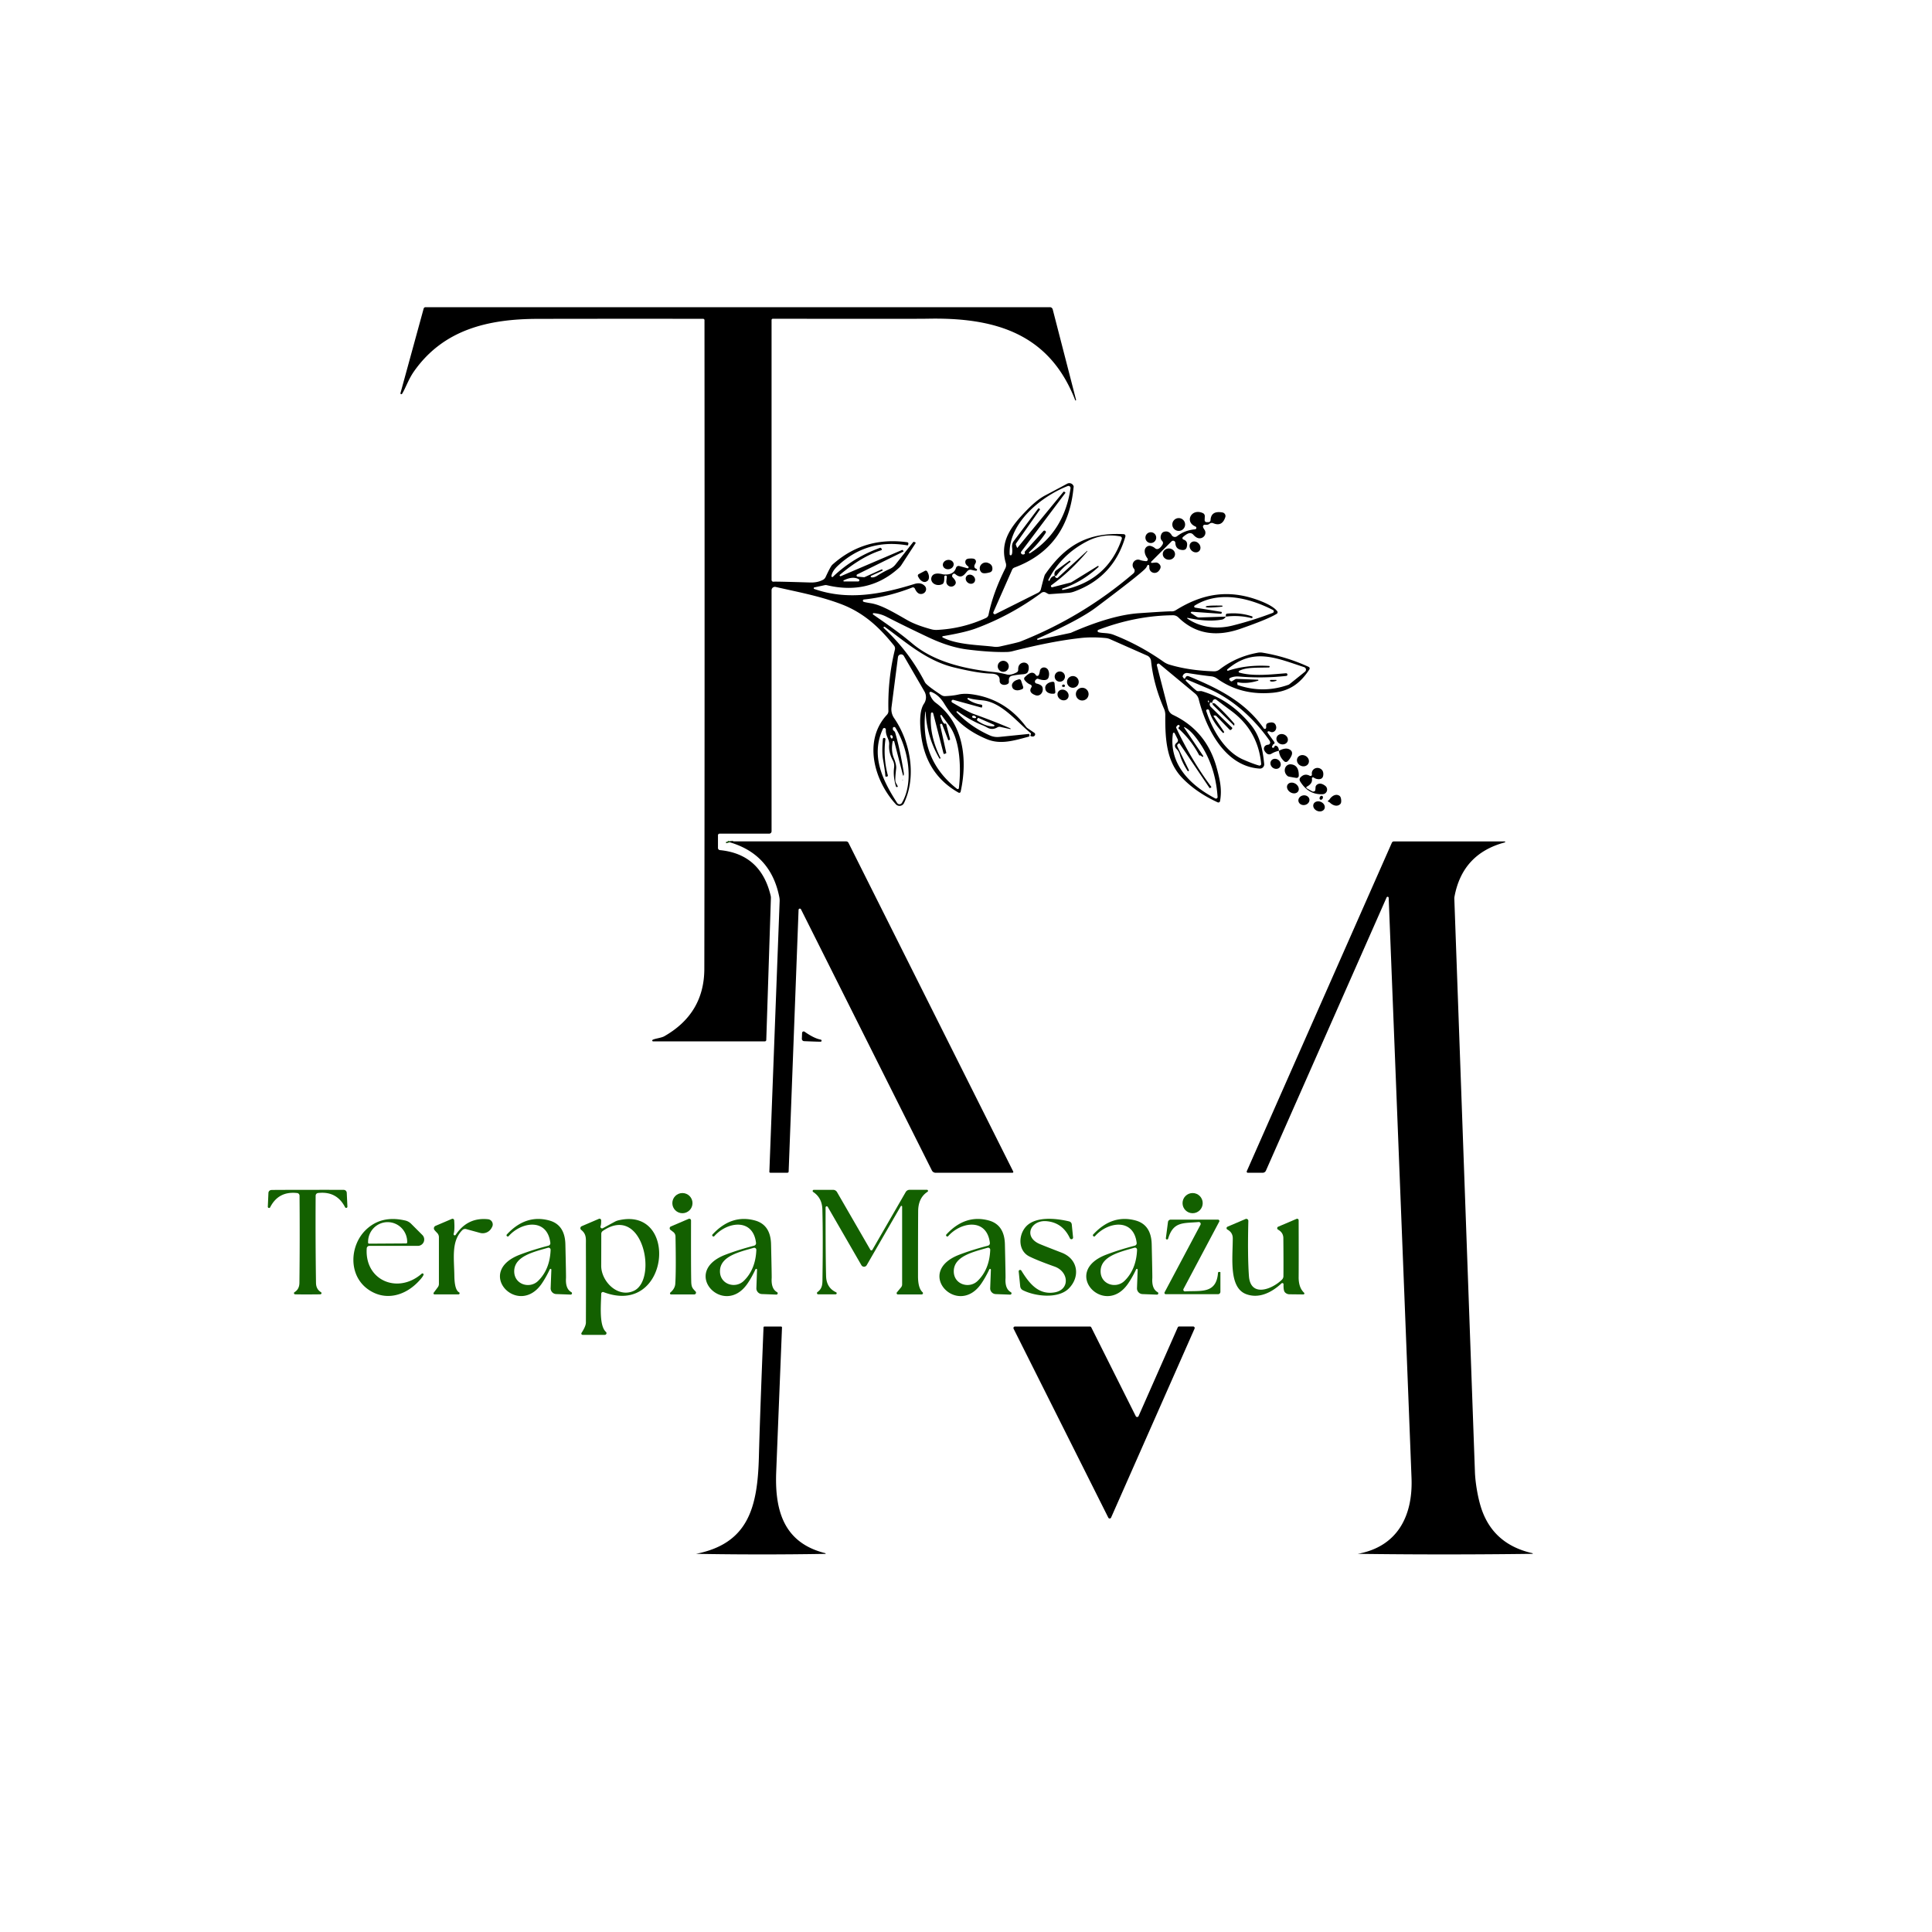 <?xml version="1.0" encoding="UTF-8" standalone="no"?>
<!DOCTYPE svg PUBLIC "-//W3C//DTD SVG 1.1//EN" "http://www.w3.org/Graphics/SVG/1.1/DTD/svg11.dtd">
<svg xmlns="http://www.w3.org/2000/svg" version="1.1" viewBox="0.00 0.00 500.00 500.00">
<path stroke="#0a3000" stroke-width="1.90" fill="none" stroke-linecap="butt" vector-effect="non-scaling-stroke" d="
  M 188.80 217.75
  Q 188.82 217.87 188.85 217.98"
/>
<path fill="#000000" d="
  M 330.99 194.30
  Q 329.92 194.53 329.02 195.08
  A 1.03 1.02 50.1 0 1 327.80 194.97
  Q 326.81 194.05 327.22 193.29
  Q 327.49 192.80 328.18 192.73
  Q 328.62 192.68 328.71 192.24
  Q 328.77 191.97 328.46 191.53
  C 324.45 185.89 318.99 180.87 312.53 178.13
  Q 307.23 175.89 307.14 175.86
  A 0.22 0.21 -11.9 0 0 306.91 176.21
  Q 308.62 177.94 309.63 178.73
  Q 309.86 178.91 310.33 178.87
  Q 310.84 178.82 311.06 178.89
  Q 318.28 181.00 323.66 187.51
  C 326.15 190.52 326.79 194.00 327.17 197.71
  A 1.09 1.09 0.0 0 1 326.03 198.91
  C 317.08 198.38 312.20 188.68 310.26 181.11
  A 2.77 2.77 0.0 0 0 309.31 179.51
  L 300.06 171.83
  A 0.40 0.40 0.0 0 0 299.41 172.24
  L 302.31 183.47
  A 2.35 2.32 -84.5 0 0 303.57 185.01
  Q 312.39 189.19 314.96 199.00
  C 315.80 202.18 316.25 204.42 315.75 207.31
  A 0.45 0.44 16.9 0 1 315.12 207.64
  Q 309.58 205.08 305.98 201.35
  C 301.97 197.18 301.51 191.63 301.58 185.05
  A 3.99 3.90 34.3 0 0 301.26 183.45
  Q 298.52 177.16 297.89 171.04
  A 1.71 1.68 -81.6 0 0 296.89 169.67
  L 287.26 165.41
  A 3.78 3.60 -29.0 0 0 286.19 165.13
  Q 282.71 164.79 279.76 165.11
  Q 272.30 165.92 262.03 168.53
  A 6.13 6.01 -52.7 0 1 260.65 168.73
  Q 256.38 168.85 250.30 168.08
  Q 245.75 167.50 240.47 165.03
  Q 234.27 162.11 229.41 159.61
  Q 227.85 158.81 226.10 158.68
  A 0.20 0.20 0.0 0 0 225.97 159.04
  C 229.43 161.46 232.61 163.59 236.15 166.58
  C 241.80 171.33 249.78 173.17 257.54 173.96
  Q 258.55 174.06 260.62 174.56
  Q 261.60 174.80 263.10 174.02
  A 0.74 0.74 0.0 0 0 263.51 173.31
  Q 263.46 172.27 264.09 171.79
  A 1.36 1.21 -23.1 0 1 266.22 172.50
  Q 266.31 173.36 265.96 173.97
  Q 265.71 174.43 264.67 174.50
  Q 263.10 174.62 261.88 174.89
  A 0.99 0.98 -85.5 0 0 261.16 175.51
  Q 261.06 175.76 261.10 176.33
  Q 261.15 176.87 260.68 177.07
  Q 259.94 177.40 259.30 177.12
  A 0.99 0.98 -76.8 0 1 258.71 176.16
  Q 258.82 174.39 256.50 174.33
  Q 253.12 174.25 246.78 172.70
  C 239.75 170.97 234.42 166.18 229.00 162.24
  A 0.21 0.21 0.0 0 0 228.71 162.27
  L 228.70 162.28
  A 0.19 0.19 0.0 0 0 228.72 162.54
  Q 235.21 168.54 239.37 176.57
  Q 239.79 177.38 243.66 179.91
  A 1.59 1.54 59.5 0 0 244.57 180.16
  Q 246.55 180.08 248.03 179.75
  Q 249.52 179.41 251.46 179.67
  Q 260.14 180.85 265.53 188.07
  A 1.80 1.60 85.2 0 0 265.95 188.47
  L 267.69 189.66
  A 0.47 0.47 0.0 0 1 267.84 190.28
  Q 267.58 190.73 266.95 190.57
  Q 266.60 190.49 266.67 190.29
  Q 266.73 190.14 266.77 190.06
  A 0.29 0.28 35.3 0 0 266.70 189.69
  C 263.23 186.88 259.19 181.68 254.25 181.25
  Q 251.62 181.01 250.64 180.63
  A 0.20 0.20 0.0 0 0 250.45 180.97
  Q 251.93 182.05 253.94 182.36
  A 0.32 0.32 0.0 0 1 254.20 182.76
  L 254.13 183.03
  A 0.12 0.11 -75.4 0 1 253.99 183.12
  L 246.72 181.12
  A 0.38 0.38 0.0 0 0 246.43 181.81
  Q 246.88 182.07 249.21 183.41
  Q 250.99 184.43 252.05 184.80
  Q 257.54 186.77 261.45 188.48
  A 0.15 0.14 23.9 0 1 261.53 188.67
  A 0.06 0.05 -69.2 0 1 261.47 188.70
  L 258.89 188.12
  A 1.10 1.09 -54.3 0 0 258.10 188.25
  Q 256.78 189.02 255.49 188.29
  Q 254.79 187.90 254.42 187.75
  Q 251.18 186.48 247.82 184.10
  A 0.17 0.17 0.0 0 0 247.60 184.36
  Q 251.24 188.14 256.20 190.34
  A 4.77 4.69 -35.4 0 0 258.57 190.72
  L 266.29 189.94
  A 0.06 0.05 71.1 0 1 266.35 189.98
  L 266.43 190.29
  A 0.30 0.30 0.0 0 1 266.22 190.65
  C 262.44 191.66 258.98 192.75 255.48 191.33
  Q 248.14 188.33 244.40 182.15
  Q 242.98 179.80 240.97 179.06
  A 0.33 0.33 0.0 0 0 240.55 179.49
  Q 241.14 181.12 242.16 181.87
  C 249.48 187.27 250.42 196.71 248.61 204.90
  A 0.36 0.36 0.0 0 1 248.09 205.14
  Q 239.43 200.28 238.31 189.65
  Q 237.73 184.28 239.09 182.17
  A 3.01 2.99 47.9 0 0 239.24 178.94
  L 233.92 169.77
  A 0.82 0.82 0.0 0 0 232.39 170.08
  L 230.72 183.04
  A 4.04 4.01 -58.8 0 0 231.40 185.85
  C 235.57 191.91 237.28 200.88 233.96 207.83
  A 1.29 1.29 0.0 0 1 231.85 208.15
  C 226.28 202.12 223.27 191.71 229.55 184.97
  A 1.39 1.39 0.0 0 0 229.92 184.00
  Q 229.71 175.84 231.60 168.11
  A 1.20 1.19 32.6 0 0 231.37 167.08
  C 227.44 162.16 223.34 158.44 217.43 156.25
  C 211.84 154.18 206.46 153.21 200.73 151.90
  A 0.86 0.86 0.0 0 0 199.68 152.74
  L 199.68 215.13
  A 0.62 0.62 0.0 0 1 199.06 215.75
  L 186.22 215.75
  A 0.41 0.41 0.0 0 0 185.81 216.16
  L 185.81 219.45
  A 0.57 0.56 2.8 0 0 186.32 220.01
  Q 196.89 221.05 199.45 231.81
  A 2.60 2.46 -52.8 0 1 199.51 232.36
  L 198.31 269.15
  A 0.36 0.36 0.0 0 1 197.95 269.50
  L 169.01 269.50
  A 0.21 0.21 0.0 0 1 168.90 269.11
  C 169.46 268.78 171.15 268.62 171.92 268.18
  Q 182.26 262.28 182.28 250.73
  Q 182.39 187.98 182.32 82.86
  A 0.35 0.35 0.0 0 0 181.97 82.51
  Q 162.64 82.48 139.25 82.52
  C 126.45 82.54 114.79 85.22 107.13 96.13
  C 105.69 98.19 104.97 100.45 104.05 101.93
  A 0.23 0.23 0.0 0 1 103.64 101.75
  L 109.64 79.87
  A 0.50 0.50 0.0 0 1 110.12 79.50
  L 271.72 79.50
  A 0.76 0.74 82.4 0 1 272.44 80.06
  L 278.48 103.47
  A 0.14 0.13 -16.5 0 1 278.38 103.64
  A 0.10 0.09 -18.3 0 1 278.27 103.59
  C 271.56 86.20 257.38 82.13 240.07 82.48
  Q 237.27 82.54 200.01 82.49
  A 0.33 0.33 0.0 0 0 199.68 82.82
  L 199.68 150.09
  A 0.45 0.45 0.0 0 0 200.19 150.54
  Q 200.69 150.47 209.68 150.75
  Q 211.60 150.81 213.02 150.04
  A 1.52 1.50 88.3 0 0 213.67 149.34
  Q 214.95 146.56 215.41 146.15
  Q 223.61 138.79 234.79 140.33
  A 0.35 0.34 11.0 0 1 235.08 140.76
  L 235.01 141.02
  A 0.18 0.17 11.6 0 1 234.82 141.14
  Q 224.33 139.35 216.79 146.46
  Q 215.37 147.80 215.17 149.08
  A 0.23 0.23 0.0 0 0 215.55 149.28
  Q 220.83 144.24 227.84 141.75
  A 0.04 0.03 52.0 0 1 227.88 141.76
  L 228.13 141.97
  A 0.26 0.25 -34.3 0 1 228.04 142.41
  Q 222.93 144.04 217.38 148.74
  A 0.22 0.22 0.0 0 0 217.61 149.11
  L 233.42 142.35
  A 0.23 0.22 64.6 0 1 233.71 142.46
  L 233.84 142.72
  A 0.02 0.01 -31.7 0 1 233.83 142.74
  L 221.84 148.66
  A 0.31 0.31 0.0 0 0 221.95 149.24
  L 223.58 149.38
  A 0.39 0.34 34.6 0 0 223.75 149.36
  L 228.10 147.39
  A 0.25 0.25 0.0 0 1 228.44 147.55
  A 0.29 0.27 -7.5 0 1 228.28 147.74
  L 225.45 149.02
  A 0.21 0.21 0.0 0 0 225.50 149.41
  Q 226.17 149.53 227.05 148.98
  Q 228.70 147.94 230.29 147.23
  A 3.88 3.87 -82.9 0 0 231.75 146.09
  L 236.35 140.27
  A 0.13 0.12 26.2 0 1 236.48 140.23
  L 236.80 140.32
  A 0.20 0.20 0.0 0 1 236.92 140.63
  L 233.29 146.21
  A 3.69 3.60 86.2 0 1 232.65 146.96
  Q 224.93 154.02 214.05 151.46
  A 1.50 1.48 45.4 0 0 213.39 151.45
  L 210.75 152.02
  A 0.21 0.21 0.0 0 0 210.72 152.42
  C 219.25 155.42 227.89 153.86 236.63 151.14
  Q 238.40 150.59 239.39 151.71
  A 1.30 1.22 -13.4 0 1 238.07 153.70
  Q 237.31 153.54 236.77 152.34
  A 0.54 0.53 67.4 0 0 236.08 152.05
  Q 229.81 154.50 223.59 155.15
  A 0.31 0.31 0.0 0 0 223.44 155.71
  Q 223.60 155.83 225.34 156.11
  C 227.97 156.53 230.80 158.19 234.79 160.48
  Q 237.01 161.76 240.95 162.84
  A 4.97 4.78 -37.4 0 0 242.53 163.02
  Q 249.18 162.69 255.17 159.93
  A 1.19 1.16 -6.9 0 0 255.83 159.11
  Q 256.98 153.46 260.19 147.06
  A 1.86 1.84 50.0 0 0 260.30 145.71
  C 258.61 140.04 261.84 136.01 265.79 131.97
  Q 268.38 129.32 270.48 128.22
  Q 274.22 126.25 276.19 125.18
  A 1.17 1.16 -21.7 0 1 277.87 125.90
  Q 277.87 125.92 277.75 126.97
  Q 276.01 141.86 262.52 146.89
  A 1.06 1.02 -87.4 0 0 261.94 147.44
  L 257.09 158.42
  A 0.39 0.39 0.0 0 0 257.62 158.92
  L 268.67 153.39
  A 1.39 1.38 -6.9 0 0 269.38 152.49
  Q 270.26 148.95 270.44 148.70
  C 275.68 141.13 281.44 137.75 290.81 138.24
  A 0.48 0.48 0.0 0 1 291.25 138.85
  Q 288.22 149.40 277.91 153.13
  A 5.48 5.26 32.1 0 1 276.46 153.43
  L 271.68 153.76
  A 0.93 0.92 58.4 0 1 271.14 153.63
  L 270.66 153.36
  A 1.04 1.02 41.5 0 0 269.53 153.42
  Q 261.59 159.30 252.46 162.67
  Q 249.71 163.68 244.02 164.64
  A 0.18 0.18 0.0 0 0 243.97 164.98
  C 247.77 166.93 253.63 166.91 257.15 167.37
  A 4.68 4.57 42.0 0 0 258.83 167.30
  Q 263.36 166.30 264.02 166.05
  Q 280.15 159.68 293.31 148.41
  A 0.92 0.87 -14.0 0 0 293.61 147.94
  Q 293.73 147.49 293.46 147.17
  A 1.42 1.41 81.0 0 1 295.07 144.94
  Q 295.50 145.11 296.54 145.23
  A 0.45 0.45 0.0 0 0 296.96 144.51
  Q 296.19 143.48 296.25 142.49
  A 1.30 1.23 -79.5 0 1 297.86 141.31
  Q 298.52 141.52 298.93 141.89
  A 0.80 0.80 0.0 0 0 299.85 142.00
  Q 300.41 141.71 300.88 140.89
  A 0.72 0.72 0.0 0 0 300.77 140.01
  Q 300.09 139.31 300.56 138.24
  A 1.13 1.10 4.6 0 1 301.33 137.60
  Q 302.51 137.30 303.24 138.51
  A 0.95 0.95 0.0 0 0 304.64 138.76
  Q 306.58 137.23 309.27 136.99
  A 0.38 0.38 0.0 0 0 309.38 136.26
  C 306.48 135.06 308.34 131.42 311.32 132.80
  A 0.85 0.84 14.0 0 1 311.80 133.59
  L 311.76 134.59
  A 0.53 0.53 0.0 0 0 312.29 135.14
  L 312.74 135.14
  A 0.56 0.55 -88.3 0 0 313.29 134.61
  Q 313.41 132.09 316.39 132.63
  A 0.93 0.93 0.0 0 1 317.11 133.83
  Q 316.28 136.39 313.97 135.40
  A 0.94 0.92 -53.3 0 0 313.01 135.55
  Q 312.61 135.90 311.88 135.80
  A 0.48 0.48 0.0 0 0 311.35 136.42
  Q 311.43 136.68 311.71 137.08
  A 1.48 1.42 -11.0 0 1 310.15 139.28
  Q 309.49 139.14 308.80 138.35
  A 1.13 1.10 62.4 0 0 307.73 138.00
  Q 307.11 138.14 306.14 139.00
  A 0.38 0.38 0.0 0 0 306.28 139.64
  Q 307.54 140.04 307.13 141.60
  Q 306.93 142.40 306.00 142.34
  Q 304.25 142.23 304.18 140.50
  A 0.58 0.58 0.0 0 0 303.19 140.11
  L 297.94 145.36
  A 0.19 0.19 0.0 0 0 298.10 145.68
  L 299.02 145.59
  A 1.15 1.11 -28.0 0 1 299.85 145.83
  Q 300.88 146.64 299.84 147.80
  A 1.37 1.35 -24.2 0 1 297.45 146.92
  Q 297.45 146.43 297.39 146.32
  A 0.26 0.26 0.0 0 0 296.93 146.35
  Q 296.70 146.88 296.30 147.27
  Q 294.47 149.09 283.58 157.26
  Q 279.32 160.46 268.52 165.27
  A 0.17 0.17 0.0 0 0 268.42 165.49
  L 268.43 165.50
  A 0.17 0.17 0.0 0 0 268.62 165.59
  L 277.04 163.80
  A 0.78 0.69 22.0 0 0 277.21 163.74
  Q 287.58 159.20 294.72 158.70
  Q 302.41 158.17 303.17 158.22
  A 1.89 1.88 30.4 0 0 304.26 157.94
  C 311.16 153.63 318.00 152.38 326.04 155.47
  Q 329.44 156.78 330.54 158.17
  A 0.46 0.45 54.6 0 1 330.43 158.84
  Q 328.28 160.20 321.02 162.73
  Q 311.38 166.08 304.95 159.78
  A 1.96 1.96 0.0 0 0 303.59 159.23
  Q 293.95 159.31 284.26 163.00
  A 0.33 0.33 0.0 0 0 284.29 163.62
  C 285.45 163.94 286.72 163.71 288.21 164.29
  Q 294.98 166.93 301.18 171.30
  A 5.33 5.18 -18.1 0 0 302.59 171.99
  Q 307.66 173.53 314.14 173.74
  A 2.28 2.27 27.2 0 0 315.61 173.27
  Q 319.93 169.94 325.52 168.92
  A 3.63 3.43 -43.9 0 1 326.73 168.91
  Q 332.89 169.92 338.69 172.59
  A 0.45 0.44 -61.2 0 1 338.87 173.24
  C 336.59 176.74 333.85 178.86 329.42 179.28
  Q 321.15 180.06 314.95 175.60
  A 3.11 3.07 65.4 0 0 313.44 175.03
  Q 311.29 174.81 307.33 174.18
  A 1.11 1.06 7.6 0 0 306.06 175.11
  Q 306.06 175.14 306.36 175.54
  A 0.22 0.22 0.0 0 0 306.75 175.48
  Q 307.01 174.75 307.73 175.05
  C 315.17 178.13 322.22 181.57 327.06 188.50
  A 0.34 0.34 0.0 0 0 327.68 188.30
  L 327.68 187.78
  A 0.68 0.68 0.0 0 1 328.15 187.13
  Q 329.95 186.55 330.26 188.01
  A 1.18 1.07 -84.0 0 1 328.74 189.37
  Q 328.58 189.29 328.33 189.25
  A 0.26 0.26 0.0 0 0 328.08 189.66
  L 329.78 192.02
  A 0.38 0.37 -21.7 0 1 329.52 192.61
  Q 329.51 192.61 329.23 193.13
  A 0.27 0.27 0.0 0 0 329.56 193.52
  Q 329.77 193.45 329.89 193.10
  Q 329.94 192.94 330.18 192.99
  Q 330.92 193.14 330.99 194.30
  Z
  M 270.62 137.90
  Q 268.95 140.49 266.34 142.92
  A 0.17 0.17 0.0 0 0 266.54 143.19
  Q 275.42 137.52 277.05 126.37
  A 0.54 0.54 0.0 0 0 276.32 125.79
  C 269.46 128.47 260.96 135.35 261.30 143.45
  A 0.27 0.27 0.0 0 0 261.79 143.60
  Q 262.08 143.18 261.93 141.63
  A 2.36 2.30 61.1 0 1 262.38 140.00
  L 268.68 131.62
  A 0.17 0.16 -50.8 0 1 268.92 131.59
  L 269.16 131.78
  A 0.05 0.05 0.0 0 1 269.17 131.83
  L 262.96 140.64
  A 0.41 0.41 0.0 0 0 262.92 141.02
  L 263.24 141.81
  A 0.03 0.02 31.7 0 0 263.27 141.81
  L 275.20 127.31
  A 0.20 0.20 0.0 0 1 275.49 127.29
  L 275.73 127.48
  A 0.05 0.04 40.3 0 1 275.74 127.54
  L 264.31 142.75
  A 0.46 0.45 31.9 0 0 264.48 143.43
  Q 264.85 143.61 265.19 143.35
  A 0.15 0.14 63.7 0 0 265.24 143.19
  L 265.21 143.07
  A 0.48 0.46 -31.7 0 1 265.32 142.64
  L 270.02 137.44
  A 0.38 0.38 0.0 0 1 270.62 137.90
  Z
  M 272.97 148.98
  Q 273.11 149.61 273.58 149.59
  A 0.24 0.24 0.0 0 0 273.75 149.52
  L 281.36 142.55
  A 0.02 0.01 -26.6 0 1 281.39 142.55
  Q 281.39 142.57 281.40 142.59
  A 0.19 0.09 76.1 0 1 281.37 142.73
  Q 277.10 147.81 272.12 151.43
  A 0.30 0.30 0.0 0 0 272.37 151.97
  L 277.04 150.77
  A 1.32 1.27 -67.8 0 0 277.38 150.62
  L 284.07 146.50
  A 0.16 0.16 0.0 0 1 284.26 146.76
  Q 279.93 150.69 274.97 152.32
  A 0.18 0.18 0.0 0 0 274.86 152.54
  L 274.86 152.55
  A 0.19 0.17 75.4 0 0 275.06 152.68
  Q 286.60 150.30 290.31 139.49
  A 0.51 0.51 0.0 0 0 289.92 138.82
  Q 285.39 137.98 281.34 140.09
  Q 274.62 143.57 271.33 150.04
  A 0.19 0.19 0.0 0 0 271.42 150.30
  L 271.43 150.31
  A 0.17 0.16 -68.5 0 0 271.65 150.21
  Q 271.98 149.22 272.97 148.98
  Z
  M 222.24 149.89
  Q 220.69 149.05 218.35 150.20
  A 0.15 0.15 0.0 0 0 218.42 150.48
  L 222.10 150.48
  A 0.32 0.31 58.9 0 0 222.24 149.89
  Z
  M 317.26 159.58
  Q 316.81 160.25 316.24 160.35
  Q 312.58 161.02 307.35 159.90
  A 0.10 0.09 68.2 0 0 307.28 160.07
  C 310.50 162.31 314.70 162.97 318.99 161.89
  Q 324.23 160.58 329.39 158.61
  A 0.41 0.41 0.0 0 0 329.43 157.86
  C 323.40 154.76 315.53 152.76 309.19 156.72
  A 0.29 0.29 0.0 0 0 309.29 157.25
  L 316.11 158.35
  A 0.07 0.06 84.3 0 1 316.17 158.41
  L 316.17 158.46
  A 0.27 0.27 0.0 0 1 315.91 158.84
  L 308.49 158.32
  A 0.32 0.32 0.0 0 0 308.15 158.61
  Q 308.15 158.62 309.65 159.59
  A 1.29 1.29 0.0 0 0 310.42 159.80
  L 317.26 159.58
  Z
  M 320.26 177.25
  A 0.04 0.03 13.3 0 0 320.29 177.28
  Q 326.89 179.55 333.42 177.23
  A 0.85 0.82 -72.7 0 0 333.71 177.07
  L 337.73 173.84
  A 0.68 0.68 0.0 0 0 337.52 172.66
  C 330.23 170.27 324.35 167.52 317.63 173.24
  A 0.20 0.20 0.0 0 0 317.82 173.58
  Q 322.77 171.98 328.43 172.35
  A 0.18 0.17 89.9 0 1 328.59 172.52
  L 328.59 172.53
  A 0.21 0.21 0.0 0 1 328.38 172.74
  C 325.18 172.83 322.51 172.66 320.69 173.62
  A 0.25 0.24 39.0 0 0 320.74 174.07
  C 324.42 175.12 329.19 174.51 332.83 174.24
  A 0.33 0.33 0.0 0 1 333.18 174.55
  L 333.19 174.57
  A 0.34 0.34 0.0 0 1 332.88 174.93
  Q 326.83 175.59 320.75 175.09
  Q 319.30 174.97 318.30 175.49
  A 0.32 0.32 0.0 0 0 318.22 176.00
  L 318.46 176.24
  A 0.33 0.33 0.0 0 0 318.86 176.29
  L 319.63 175.82
  A 0.82 0.80 29.7 0 1 320.09 175.70
  L 325.56 175.91
  A 0.13 0.13 0.0 0 1 325.59 176.16
  Q 322.64 177.05 320.39 176.58
  A 0.16 0.15 -87.4 0 0 320.21 176.75
  L 320.26 177.25
  Z
  M 313.75 182.00
  Q 313.38 181.70 313.25 181.83
  A 0.86 0.72 44.8 0 0 313.35 182.94
  Q 317.57 187.11 318.83 188.27
  A 0.25 0.25 0.0 0 1 318.84 188.63
  L 318.63 188.84
  A 0.30 0.29 45.7 0 1 318.21 188.83
  L 314.77 185.29
  A 0.26 0.23 -10.8 0 0 314.64 185.21
  Q 314.46 185.15 314.18 185.18
  A 0.13 0.13 0.0 0 0 314.09 185.38
  L 316.77 189.35
  A 0.22 0.21 -83.9 0 1 316.44 189.62
  Q 313.60 186.56 312.95 183.90
  A 0.41 0.41 0.0 0 0 312.42 183.61
  L 312.37 183.63
  A 0.29 0.29 0.0 0 0 312.18 184.00
  C 313.70 188.76 316.92 194.46 321.68 196.55
  Q 324.33 197.71 325.85 198.12
  A 0.43 0.42 4.8 0 0 326.39 197.67
  Q 325.58 189.14 318.72 184.03
  Q 316.71 182.54 314.78 181.08
  A 0.57 0.56 -53.4 0 0 313.98 181.20
  Q 313.66 181.65 313.75 182.00
  Z
  M 312.91 181.63
  Q 312.80 181.36 312.77 181.34
  A 0.11 0.11 0.0 0 0 312.59 181.46
  Q 312.67 181.70 312.76 181.76
  A 0.11 0.10 3.5 0 0 312.91 181.63
  Z
  M 243.37 185.27
  Q 244.08 187.52 244.66 187.28
  A 0.16 0.15 72.6 0 1 244.87 187.39
  L 245.87 191.24
  A 0.24 0.23 75.7 0 1 245.71 191.52
  L 245.43 191.59
  A 0.01 0.01 0.0 0 1 245.42 191.58
  L 243.85 187.51
  A 0.28 0.28 0.0 0 0 243.31 187.67
  L 244.90 194.84
  A 0.10 0.09 -16.2 0 1 244.84 194.94
  L 244.45 195.11
  A 0.20 0.20 0.0 0 1 244.18 194.98
  L 241.51 184.61
  A 0.30 0.29 40.0 0 0 240.93 184.66
  Q 240.47 190.29 243.38 196.11
  A 0.15 0.15 0.0 0 1 243.32 196.31
  L 243.32 196.32
  A 0.17 0.17 0.0 0 1 243.10 196.26
  Q 239.94 190.83 239.58 184.64
  Q 239.51 183.60 239.42 184.63
  Q 238.30 196.81 247.68 204.16
  A 0.30 0.30 0.0 0 0 248.16 203.96
  C 248.72 199.16 248.60 191.78 245.69 187.82
  Q 243.66 185.07 243.65 185.06
  A 0.19 0.18 -81.7 0 0 243.37 185.27
  Z
  M 251.69 185.70
  Q 251.98 185.89 252.44 185.85
  A 0.19 0.19 0.0 0 0 252.56 185.53
  Q 252.15 185.13 251.83 185.21
  A 0.30 0.26 -32.9 0 0 251.69 185.70
  Z
  M 257.15 187.98
  A 0.22 0.21 -34.1 0 0 257.23 187.57
  L 253.24 185.81
  A 0.16 0.15 27.4 0 0 253.04 185.87
  L 252.88 186.13
  A 0.30 0.29 33.7 0 0 252.96 186.52
  Q 255.18 188.07 257.15 187.98
  Z
  M 313.01 203.91
  L 305.26 192.41
  A 0.11 0.10 55.4 0 0 305.12 192.38
  L 304.88 192.54
  A 0.51 0.51 0.0 0 0 304.71 193.18
  L 307.67 199.28
  A 0.22 0.21 -27.8 0 1 307.58 199.56
  L 307.57 199.57
  A 0.18 0.17 58.3 0 1 307.35 199.51
  Q 305.90 197.28 305.33 195.30
  Q 305.08 194.42 304.53 193.88
  Q 303.60 192.95 304.57 192.19
  A 0.73 0.71 -32.6 0 0 304.78 191.30
  L 304.00 189.75
  A 0.24 0.24 0.0 0 0 303.55 189.82
  C 302.44 197.71 307.99 203.21 314.50 206.63
  A 0.42 0.41 12.2 0 0 315.11 206.24
  Q 314.49 196.97 309.02 190.30
  Q 307.86 188.89 306.55 188.18
  A 0.08 0.08 0.0 0 0 306.45 188.30
  L 311.37 195.61
  A 0.16 0.16 0.0 0 1 311.14 195.83
  L 310.67 195.49
  A 0.26 0.26 0.0 0 1 310.31 195.38
  Q 308.24 191.50 305.05 188.60
  A 0.24 0.23 -39.8 0 1 305.09 188.22
  Q 305.21 188.14 305.27 187.98
  A 0.28 0.28 0.0 0 0 304.88 187.64
  Q 304.52 187.83 304.41 188.20
  A 0.25 0.24 43.6 0 0 304.42 188.40
  Q 308.28 196.63 313.47 203.62
  A 0.11 0.11 0.0 0 1 313.44 203.78
  L 313.20 203.94
  A 0.14 0.14 0.0 0 1 313.01 203.91
  Z
  M 233.70 200.68
  L 231.43 191.90
  A 0.21 0.21 0.0 0 0 231.02 191.91
  Q 230.55 194.25 231.32 196.18
  Q 232.04 197.95 231.92 198.94
  Q 231.64 201.40 231.73 202.17
  A 1.35 1.23 29.7 0 0 231.88 202.63
  Q 232.36 203.50 232.35 203.52
  A 0.26 0.25 45.8 0 1 231.86 203.51
  Q 231.09 200.86 231.39 198.64
  A 2.99 2.97 -55.2 0 0 231.07 196.81
  Q 229.95 194.72 230.11 192.74
  C 230.23 191.24 229.17 190.60 229.26 188.84
  A 0.41 0.40 59.3 0 0 228.49 188.64
  C 225.32 195.48 228.31 201.82 232.18 207.80
  A 0.72 0.72 0.0 0 0 233.41 207.78
  C 236.69 202.22 234.90 193.42 231.73 188.32
  A 0.37 0.37 0.0 0 0 231.09 188.34
  Q 231.06 188.39 231.07 188.64
  Q 231.09 188.90 231.10 188.91
  Q 231.19 189.01 231.41 189.21
  A 0.86 0.85 12.8 0 1 231.68 189.63
  Q 232.83 193.50 233.87 199.80
  Q 233.97 200.45 233.84 200.70
  A 0.08 0.08 0.0 0 1 233.70 200.68
  Z
  M 230.43 190.39
  Q 230.38 190.58 230.58 190.98
  A 0.23 0.23 0.0 0 0 231.01 190.95
  Q 231.07 190.75 231.02 190.60
  A 0.39 0.25 52.2 0 0 230.43 190.39
  Z"
/>
<circle fill="#000000" cx="305.05" cy="135.74" r="1.66"/>
<circle fill="#000000" cx="297.83" cy="139.14" r="1.40"/>
<ellipse fill="#000000" cx="0.00" cy="0.00" transform="translate(309.27,141.54) rotate(-134.7)" rx="1.52" ry="1.30"/>
<ellipse fill="#000000" cx="0.00" cy="0.00" transform="translate(302.51,143.40) rotate(2.6)" rx="1.59" ry="1.46"/>
<path fill="#000000" d="
  M 244.38 149.29
  Q 244.43 150.86 243.93 151.14
  A 1.93 1.62 -5.6 0 1 241.14 149.23
  Q 241.70 148.05 244.00 148.62
  A 1.90 1.15 40.4 0 0 244.31 148.67
  Q 246.84 148.83 247.41 146.97
  A 0.71 0.70 -73.9 0 1 248.27 146.49
  L 250.32 147.05
  A 0.26 0.26 0.0 0 0 250.54 146.58
  Q 249.69 145.97 249.84 145.23
  Q 249.96 144.62 250.79 144.56
  Q 251.93 144.48 252.23 144.70
  Q 252.83 145.15 252.39 145.90
  Q 251.80 146.89 252.70 147.23
  A 0.25 0.25 0.0 0 1 252.71 147.69
  Q 252.55 147.76 251.41 147.48
  A 1.05 1.03 32.9 0 0 250.51 147.66
  C 250.04 148.02 249.54 149.07 248.66 149.18
  Q 248.01 149.25 247.22 148.57
  A 0.45 0.45 0.0 0 0 246.69 148.52
  Q 246.43 148.67 246.41 149.11
  A 0.39 0.37 -68.3 0 0 246.52 149.38
  Q 247.57 150.42 247.30 151.06
  A 1.26 1.24 60.8 0 1 244.92 150.37
  Q 244.94 150.16 245.04 149.28
  A 0.31 0.30 88.5 0 0 244.70 148.95
  L 244.67 148.95
  A 0.33 0.33 0.0 0 0 244.38 149.29
  Z"
/>
<ellipse fill="#000000" cx="0.00" cy="0.00" transform="translate(245.41,146.11) rotate(-9.4)" rx="1.41" ry="1.21"/>
<path fill="#000000" d="
  M 272.97 148.98
  Q 272.80 148.65 272.95 148.15
  A 0.97 0.92 80.9 0 1 273.30 147.64
  L 276.70 145.16
  A 0.24 0.23 -37.6 0 1 277.00 145.19
  L 277.00 145.20
  A 0.19 0.19 0.0 0 1 276.96 145.46
  Q 274.79 147.05 273.46 148.93
  Q 273.27 149.20 272.97 148.98
  Z"
/>
<path fill="#000000" d="
  M 254.00 148.12
  A 1.55 1.48 -12.6 0 1 255.65 145.66
  Q 256.96 146.11 256.82 147.38
  A 0.87 0.86 -5.7 0 1 256.22 148.11
  Q 254.52 148.61 254.00 148.12
  Z"
/>
<path fill="#000000" d="
  M 239.38 147.73
  A 0.44 0.44 0.0 0 1 239.97 147.91
  L 240.10 148.16
  A 1.90 1.24 62.0 0 1 239.90 150.42
  L 239.71 150.52
  A 1.90 1.24 62.0 0 1 237.72 149.42
  L 237.59 149.18
  A 0.44 0.44 0.0 0 1 237.77 148.58
  L 239.38 147.73
  Z"
/>
<ellipse fill="#000000" cx="0.00" cy="0.00" transform="translate(251.14,149.90) rotate(-141.7)" rx="1.28" ry="1.12"/>
<path fill="#000000" d="
  M 316.37 156.87
  Q 316.37 156.90 316.37 156.94
  A 0.10 0.09 -84.6 0 1 316.28 157.01
  Q 312.05 157.44 312.04 157.04
  Q 312.02 156.64 316.27 156.73
  A 0.10 0.09 80.1 0 1 316.36 156.80
  Q 316.37 156.83 316.37 156.87
  Z"
/>
<path fill="#000000" d="
  M 317.26 159.58
  Q 317.25 159.39 317.24 159.22
  A 0.38 0.37 -6.1 0 1 317.58 158.81
  Q 320.89 158.48 323.99 159.50
  A 0.24 0.24 0.0 0 1 324.15 159.80
  L 324.14 159.81
  A 0.22 0.22 0.0 0 1 323.88 159.96
  Q 320.62 159.15 317.26 159.58
  Z"
/>
<circle fill="#000000" cx="259.64" cy="172.44" r="1.43"/>
<path fill="#000000" d="
  M 268.82 174.71
  Q 269.01 174.38 269.13 173.61
  A 1.17 1.09 38.9 0 1 271.29 173.46
  Q 271.66 174.29 271.39 175.24
  Q 271.19 175.95 270.35 176.00
  Q 269.65 176.04 268.70 175.69
  A 0.48 0.46 -52.8 0 0 268.25 175.76
  Q 267.88 176.02 267.84 176.33
  A 0.51 0.51 0.0 0 0 268.22 176.89
  Q 269.58 177.21 269.79 177.87
  A 1.61 1.43 89.2 0 1 268.01 179.93
  Q 266.05 179.23 266.92 177.88
  A 0.47 0.47 0.0 0 0 266.69 177.18
  Q 265.85 176.87 265.17 176.00
  A 0.57 0.56 48.7 0 1 265.21 175.25
  Q 266.21 174.26 266.86 174.13
  A 1.11 1.10 66.0 0 1 267.97 174.56
  Q 268.01 174.61 268.07 174.71
  A 0.44 0.43 44.8 0 0 268.82 174.71
  Z"
/>
<circle fill="#000000" cx="274.28" cy="175.10" r="1.33"/>
<circle fill="#000000" cx="277.66" cy="176.48" r="1.52"/>
<path fill="#000000" d="
  M 264.79 177.75
  A 0.50 0.50 0.0 0 1 264.47 178.38
  L 264.03 178.53
  A 1.73 1.25 -18.5 0 1 261.99 177.89
  L 261.93 177.70
  A 1.73 1.25 -18.5 0 1 263.17 175.97
  L 263.62 175.82
  A 0.50 0.50 0.0 0 1 264.25 176.14
  L 264.79 177.75
  Z"
/>
<path fill="#000000" d="
  M 330.29 176.19
  Q 329.34 176.51 328.80 176.33
  A 0.19 0.19 0.0 0 1 328.86 175.96
  L 330.25 175.96
  A 0.12 0.12 0.0 0 1 330.29 176.19
  Z"
/>
<path fill="#000000" d="
  M 273.12 179.08
  A 0.41 0.41 0.0 0 1 272.75 179.53
  L 272.66 179.53
  A 2.00 1.42 -5.3 0 1 270.54 178.30
  L 270.51 178.05
  A 2.00 1.42 -5.3 0 1 272.37 176.45
  L 272.46 176.44
  A 0.41 0.41 0.0 0 1 272.91 176.81
  L 273.12 179.08
  Z"
/>
<path fill="#000000" d="
  M 275.58 177.60
  Q 275.48 177.88 274.98 177.72
  A 0.14 0.14 0.0 0 1 274.88 177.62
  Q 274.80 177.38 275.02 177.23
  A 0.36 0.34 -10.2 0 1 275.58 177.60
  Z"
/>
<circle fill="#000000" cx="280.08" cy="179.64" r="1.65"/>
<ellipse fill="#000000" cx="0.00" cy="0.00" transform="translate(275.12,179.86) rotate(-144.1)" rx="1.50" ry="1.33"/>
<path fill="#000000" d="
  M 313.75 182.00
  Q 314.29 181.96 314.47 182.13
  Q 317.11 184.52 319.42 187.25
  A 0.26 0.26 0.0 0 1 319.38 187.61
  L 319.45 187.72
  A 0.06 0.06 0.0 0 1 319.36 187.79
  L 313.94 182.47
  A 0.31 0.29 16.8 0 1 313.86 182.33
  Q 313.82 182.15 313.75 182.00
  Z"
/>
<ellipse fill="#000000" cx="0.00" cy="0.00" transform="translate(331.82,191.31) rotate(-159.6)" rx="1.51" ry="1.32"/>
<path fill="#000000" d="
  M 229.49 200.99
  L 229.22 200.98
  A 0.09 0.09 0.0 0 1 229.13 200.89
  Q 229.07 199.58 228.56 196.76
  Q 228.17 194.66 228.50 191.23
  A 0.29 0.29 0.0 0 1 228.82 190.97
  L 228.87 190.98
  A 0.31 0.31 0.0 0 1 229.15 191.33
  Q 228.53 195.97 229.77 200.64
  A 0.28 0.28 0.0 0 1 229.49 200.99
  Z"
/>
<path fill="#000000" d="
  M 330.99 194.30
  Q 332.66 193.42 333.64 193.91
  Q 334.78 194.47 334.17 195.71
  Q 333.78 196.51 333.22 197.03
  A 0.63 0.62 -45.3 0 1 332.38 197.04
  Q 331.10 195.89 330.99 194.30
  Z"
/>
<ellipse fill="#000000" cx="0.00" cy="0.00" transform="translate(337.20,196.87) rotate(-152.9)" rx="1.59" ry="1.42"/>
<ellipse fill="#000000" cx="0.00" cy="0.00" transform="translate(330.12,197.68) rotate(-141.1)" rx="1.40" ry="1.24"/>
<path fill="#000000" d="
  M 335.46 201.32
  Q 333.46 201.00 333.35 200.92
  A 1.73 1.56 61.6 0 1 334.11 197.81
  Q 336.18 198.01 336.12 200.77
  A 0.57 0.57 0.0 0 1 335.46 201.32
  Z"
/>
<path fill="#000000" d="
  M 339.52 201.51
  Q 339.75 202.78 338.20 203.59
  A 0.24 0.24 0.0 0 0 338.19 204.01
  L 339.57 204.78
  A 0.65 0.65 0.0 0 0 340.30 204.70
  Q 340.43 204.58 340.46 203.76
  A 0.90 0.89 72.1 0 1 340.79 203.11
  Q 341.68 202.39 342.97 203.37
  A 1.21 1.20 61.9 0 1 342.32 205.54
  Q 338.61 205.74 336.45 202.18
  A 0.81 0.81 0.0 0 1 336.54 201.22
  Q 337.61 200.04 338.96 200.77
  A 0.40 0.40 0.0 0 0 339.51 200.60
  Q 339.53 200.58 339.50 200.24
  A 1.50 1.43 16.8 0 1 341.88 199.04
  Q 342.53 199.52 342.47 200.49
  Q 342.41 201.54 341.51 201.64
  Q 340.68 201.72 339.97 201.22
  A 0.29 0.29 0.0 0 0 339.52 201.51
  Z"
/>
<path fill="#000000" d="
  M 233.56 201.91
  Q 233.55 201.85 233.55 201.80
  A 0.04 0.04 0.0 0 1 233.62 201.79
  Q 233.65 201.85 233.65 201.91
  A 0.05 0.04 41.9 0 1 233.56 201.91
  Z"
/>
<ellipse fill="#000000" cx="0.00" cy="0.00" transform="translate(334.60,203.93) rotate(-147.5)" rx="1.62" ry="1.29"/>
<ellipse fill="#000000" cx="0.00" cy="0.00" transform="translate(337.45,207.09) rotate(-10.2)" rx="1.44" ry="1.26"/>
<path fill="#000000" d="
  M 347.09 206.97
  Q 347.17 207.76 346.88 208.07
  C 346.10 208.88 344.93 208.45 344.19 207.73
  A 0.79 0.71 -10.0 0 0 343.90 207.55
  Q 343.67 207.47 343.65 207.35
  Q 343.64 207.24 343.85 207.11
  A 0.79 0.71 -2.6 0 0 344.09 206.87
  C 344.66 206.01 345.71 205.33 346.65 205.95
  Q 347.00 206.19 347.09 206.97
  Z"
/>
<ellipse fill="#000000" cx="0.00" cy="0.00" transform="translate(341.94,206.46) rotate(-62.9)" rx="0.54" ry="0.41"/>
<ellipse fill="#000000" cx="0.00" cy="0.00" transform="translate(341.36,208.69) rotate(-156.8)" rx="1.54" ry="1.26"/>
<path fill="#136000" d="
  M 188.80 217.75
  Q 188.82 217.87 188.85 217.98
  Q 188.57 217.93 188.41 217.86
  A 0.13 0.12 61.9 0 1 188.48 217.62
  Q 188.64 217.65 188.80 217.75
  Z"
/>
<path fill="#000000" d="
  M 188.85 217.98
  Q 188.82 217.87 188.80 217.75
  L 218.97 217.75
  A 0.70 0.69 -13.1 0 1 219.59 218.13
  L 262.22 303.19
  A 0.22 0.22 0.0 0 1 262.02 303.51
  L 242.13 303.51
  A 1.09 1.07 76.5 0 1 241.17 302.91
  L 207.29 235.32
  A 0.33 0.33 0.0 0 0 206.67 235.46
  L 204.10 303.21
  A 0.30 0.30 0.0 0 1 203.80 303.50
  L 199.34 303.50
  A 0.23 0.22 1.2 0 1 199.11 303.27
  L 201.77 233.21
  A 4.56 4.22 42.8 0 0 201.69 232.19
  Q 199.51 221.10 188.85 217.98
  Z"
/>
<path fill="#000000" d="
  M 396.59 402.13
  Q 373.33 402.43 351.39 402.13
  C 361.74 400.25 365.68 392.23 365.30 382.50
  Q 364.57 363.31 359.39 232.36
  A 0.28 0.28 0.0 0 0 358.85 232.26
  L 327.62 302.96
  A 0.93 0.92 11.6 0 1 326.77 303.51
  L 322.94 303.51
  A 0.29 0.29 0.0 0 1 322.67 303.10
  L 360.21 218.10
  A 0.57 0.57 0.0 0 1 360.73 217.76
  L 389.39 217.76
  A 0.13 0.13 0.0 0 1 389.43 218.02
  Q 378.45 220.95 376.41 232.11
  A 2.74 2.39 52.3 0 0 376.38 232.62
  Q 380.62 350.71 381.71 380.94
  C 381.80 383.62 382.44 387.47 383.29 390.14
  Q 386.32 399.65 396.60 401.97
  A 0.08 0.08 0.0 0 1 396.59 402.13
  Z"
/>
<path fill="#000000" d="
  M 212.46 269.58
  Q 212.37 269.63 208.10 269.45
  A 0.61 0.60 2.4 0 1 207.52 268.83
  L 207.58 267.33
  A 0.41 0.41 0.0 0 1 208.23 267.01
  Q 210.68 268.73 212.39 269.05
  A 0.28 0.28 0.0 0 1 212.46 269.58
  Z"
/>
<path fill="#136000" d="
  M 79.61 307.93
  Q 88.62 307.92 88.99 307.94
  A 0.79 0.79 0.0 0 1 89.74 308.69
  L 89.91 312.28
  A 0.32 0.32 0.0 0 1 89.31 312.44
  Q 87.14 308.19 82.30 308.75
  A 0.70 0.69 87.2 0 0 81.69 309.43
  Q 81.62 321.07 81.78 331.99
  Q 81.80 333.65 83.06 334.41
  A 0.30 0.30 0.0 0 1 82.97 334.96
  Q 82.79 334.99 79.64 335.00
  Q 76.49 335.00 76.31 334.96
  A 0.30 0.30 0.0 0 1 76.21 334.42
  Q 77.47 333.66 77.49 332.00
  Q 77.62 321.07 77.52 309.43
  A 0.70 0.69 -87.3 0 0 76.91 308.76
  Q 72.07 308.21 69.91 312.46
  A 0.32 0.32 0.0 0 1 69.31 312.30
  L 69.47 308.71
  A 0.79 0.79 0.0 0 1 70.22 307.97
  Q 70.59 307.94 79.61 307.93
  Z"
/>
<path fill="#136000" d="
  M 238.53 335.00
  L 232.37 335.00
  A 0.33 0.33 0.0 0 1 232.12 334.46
  L 233.20 333.16
  A 1.20 1.17 -25.9 0 0 233.47 332.41
  L 233.47 312.25
  A 0.19 0.19 0.0 0 0 233.12 312.16
  L 224.30 327.43
  A 0.79 0.79 0.0 0 1 222.93 327.43
  L 214.22 312.34
  A 0.30 0.30 0.0 0 0 213.66 312.49
  Q 213.65 325.32 213.79 330.24
  Q 213.87 333.27 216.38 334.44
  A 0.28 0.28 0.0 0 1 216.27 334.97
  L 211.74 334.97
  A 0.32 0.32 0.0 0 1 211.56 334.39
  C 212.99 333.35 212.83 332.08 212.86 330.43
  Q 213.01 319.87 212.83 313.01
  Q 212.76 310.01 210.45 308.48
  A 0.30 0.30 0.0 0 1 210.61 307.93
  L 215.60 307.93
  A 1.18 1.18 0.0 0 1 216.63 308.53
  L 225.25 323.45
  A 0.30 0.30 0.0 0 0 225.77 323.45
  L 234.39 308.51
  A 1.18 1.18 0.0 0 1 235.41 307.92
  L 239.90 307.92
  A 0.28 0.28 0.0 0 1 240.05 308.43
  Q 237.64 309.99 237.62 313.46
  Q 237.58 318.96 237.58 330.26
  Q 237.58 333.37 238.75 334.42
  A 0.33 0.33 0.0 0 1 238.53 335.00
  Z"
/>
<circle fill="#136000" cx="176.61" cy="311.37" r="2.61"/>
<circle fill="#136000" cx="308.65" cy="311.37" r="2.61"/>
<path fill="#136000" d="
  M 150.50 344.95
  Q 151.63 343.21 151.63 342.27
  Q 151.67 332.66 151.63 322.27
  C 151.62 320.63 151.84 319.42 150.41 318.29
  A 0.56 0.56 0.0 0 1 150.54 317.34
  L 155.00 315.43
  A 0.42 0.42 0.0 0 1 155.58 315.81
  Q 155.60 316.87 155.43 317.33
  A 0.42 0.42 0.0 0 0 156.03 317.85
  L 159.09 316.19
  A 3.85 3.61 22.1 0 1 160.05 315.82
  C 175.84 312.09 173.36 340.92 156.20 334.40
  A 0.44 0.44 0.0 0 0 155.60 334.80
  C 155.53 337.81 155.02 343.10 156.82 344.70
  A 0.44 0.44 0.0 0 1 156.53 345.46
  L 150.78 345.46
  A 0.33 0.33 0.0 0 1 150.50 344.95
  Z
  M 156.00 318.57
  A 0.91 0.90 -17.5 0 0 155.61 319.31
  Q 155.61 323.25 155.59 327.55
  C 155.57 331.62 159.89 336.00 164.05 334.06
  C 170.28 331.16 166.41 311.42 156.00 318.57
  Z"
/>
<path fill="#136000" d="
  M 109.61 329.91
  Q 109.47 330.41 108.36 331.59
  C 104.78 335.43 99.61 336.78 95.24 333.67
  C 90.09 330.00 90.52 322.40 94.60 318.37
  Q 98.61 314.41 104.88 315.87
  A 3.14 3.12 73.8 0 1 106.40 316.71
  L 109.30 319.61
  A 1.65 1.65 0.0 0 1 108.13 322.43
  L 95.60 322.43
  A 0.69 0.69 0.0 0 0 94.91 323.08
  C 94.35 331.39 102.97 335.03 109.15 329.62
  A 0.29 0.28 -12.4 0 1 109.61 329.91
  Z
  M 95.52 321.86
  L 105.12 321.80
  A 0.26 0.26 0.0 0 0 105.38 321.54
  L 105.38 321.36
  A 5.10 5.06 89.7 0 0 100.30 316.29
  A 5.10 5.06 89.7 0 0 95.26 321.42
  L 95.26 321.60
  A 0.26 0.26 0.0 0 0 95.52 321.86
  Z"
/>
<path fill="#136000" d="
  M 118.66 334.99
  L 112.45 334.99
  A 0.27 0.27 0.0 0 1 112.24 334.56
  L 113.31 333.12
  A 1.41 1.38 64.0 0 0 113.59 332.28
  L 113.59 320.19
  A 1.60 1.57 23.9 0 0 113.16 319.11
  Q 112.64 318.58 112.44 318.32
  A 0.70 0.69 -30.6 0 1 112.72 317.25
  L 116.94 315.45
  A 0.43 0.43 0.0 0 1 117.54 315.82
  Q 117.72 318.26 117.41 319.29
  A 0.30 0.30 0.0 0 0 117.95 319.55
  Q 121.03 314.98 126.31 315.54
  A 1.36 1.35 -74.9 0 1 127.40 317.45
  L 127.24 317.75
  A 2.61 2.61 0.0 0 1 124.23 319.07
  L 120.65 318.09
  A 1.04 1.02 -59.1 0 0 119.65 318.35
  C 116.76 321.23 117.52 325.50 117.59 330.29
  Q 117.65 333.82 118.80 334.45
  A 0.29 0.29 0.0 0 1 118.66 334.99
  Z"
/>
<path fill="#136000" d="
  M 142.69 328.60
  A 0.21 0.21 0.0 0 0 142.29 328.50
  Q 141.25 330.69 140.15 332.28
  C 134.04 341.01 122.79 329.24 134.49 324.73
  Q 137.85 323.44 141.94 322.38
  A 0.67 0.66 -11.1 0 0 142.43 321.66
  C 141.65 315.19 134.98 316.13 131.63 319.92
  A 0.28 0.28 0.0 0 1 131.22 319.93
  L 131.17 319.89
  A 0.30 0.29 -47.3 0 1 131.16 319.49
  Q 136.02 314.23 142.08 315.84
  Q 146.20 316.93 146.32 322.03
  Q 146.51 330.29 146.48 330.76
  Q 146.30 333.54 147.85 334.40
  A 0.34 0.34 0.0 0 1 147.67 335.04
  L 143.93 334.90
  A 1.48 1.48 0.0 0 1 142.51 333.37
  L 142.69 328.60
  Z
  M 141.81 322.92
  C 138.15 323.99 133.20 325.08 133.08 328.88
  C 132.97 332.41 137.04 333.64 139.23 331.53
  Q 142.31 328.54 142.50 323.46
  A 0.54 0.54 0.0 0 0 141.81 322.92
  Z"
/>
<path fill="#136000" d="
  M 179.67 335.00
  L 173.68 335.00
  A 0.28 0.28 0.0 0 1 173.50 334.50
  Q 174.67 333.49 174.76 332.27
  Q 174.99 329.01 174.82 319.99
  A 1.48 1.46 -72.4 0 0 174.23 318.83
  L 173.53 318.30
  A 0.52 0.52 0.0 0 1 173.63 317.40
  L 178.22 315.44
  A 0.45 0.45 0.0 0 1 178.84 315.85
  Q 178.81 328.47 178.89 331.62
  C 178.92 333.06 179.17 333.38 180.00 334.22
  A 0.46 0.46 0.0 0 1 179.67 335.00
  Z"
/>
<path fill="#136000" d="
  M 195.92 328.60
  A 0.21 0.21 0.0 0 0 195.52 328.50
  Q 194.49 330.70 193.38 332.29
  C 187.27 341.02 176.02 329.24 187.71 324.73
  Q 191.08 323.44 195.17 322.38
  A 0.67 0.66 -11.1 0 0 195.66 321.66
  C 194.88 315.19 188.21 316.13 184.86 319.92
  A 0.28 0.28 0.0 0 1 184.45 319.93
  L 184.40 319.89
  A 0.30 0.29 -47.3 0 1 184.39 319.49
  Q 189.25 314.23 195.31 315.84
  Q 199.43 316.93 199.55 322.02
  Q 199.74 330.29 199.71 330.76
  Q 199.54 333.54 201.09 334.40
  A 0.34 0.34 0.0 0 1 200.91 335.04
  L 197.17 334.90
  A 1.48 1.48 0.0 0 1 195.75 333.37
  L 195.92 328.60
  Z
  M 195.06 322.94
  C 191.40 323.99 186.46 325.07 186.33 328.86
  C 186.21 332.38 190.27 333.62 192.46 331.52
  Q 195.54 328.55 195.74 323.48
  A 0.54 0.54 0.0 0 0 195.06 322.94
  Z"
/>
<path fill="#136000" d="
  M 256.04 328.51
  Q 255.00 330.70 253.89 332.29
  C 247.78 341.02 236.53 329.24 248.23 324.73
  Q 251.60 323.44 255.69 322.38
  A 0.67 0.66 -11.0 0 0 256.18 321.66
  C 255.40 315.19 248.73 316.13 245.38 319.92
  A 0.28 0.28 0.0 0 1 244.97 319.93
  L 244.92 319.89
  A 0.30 0.29 -47.3 0 1 244.91 319.49
  Q 249.77 314.23 255.83 315.84
  Q 259.95 316.93 260.07 322.03
  Q 260.26 330.30 260.23 330.77
  Q 260.05 333.55 261.60 334.41
  A 0.34 0.34 0.0 0 1 261.42 335.05
  L 257.68 334.91
  A 1.48 1.48 0.0 0 1 256.26 333.38
  L 256.44 328.61
  A 0.21 0.21 0.0 0 0 256.04 328.51
  Z
  M 255.58 322.92
  C 251.92 323.99 246.96 325.07 246.84 328.87
  C 246.72 332.40 250.79 333.63 252.98 331.53
  Q 256.07 328.55 256.27 323.46
  A 0.54 0.54 0.0 0 0 255.58 322.92
  Z"
/>
<path fill="#136000" d="
  M 264.32 328.82
  C 266.36 332.14 268.74 335.17 272.91 334.47
  C 276.98 333.79 276.62 329.10 272.93 327.79
  Q 268.50 326.22 266.40 325.17
  C 263.64 323.80 263.49 320.13 265.21 317.82
  C 267.52 314.70 273.08 315.23 276.70 316.10
  A 0.89 0.89 0.0 0 1 277.37 316.86
  L 277.71 320.24
  A 0.43 0.43 0.0 0 1 276.89 320.46
  Q 274.99 316.38 270.81 316.04
  C 266.82 315.71 264.79 319.97 268.90 321.87
  Q 269.51 322.16 274.76 324.19
  C 279.10 325.87 279.59 330.52 276.55 333.51
  C 273.81 336.19 267.89 335.51 264.71 333.90
  A 1.27 1.25 -79.7 0 1 264.03 332.90
  L 263.64 329.05
  A 0.37 0.37 0.0 0 1 264.32 328.82
  Z"
/>
<path fill="#136000" d="
  M 294.43 328.61
  A 0.21 0.21 0.0 0 0 294.03 328.51
  Q 292.99 330.70 291.88 332.29
  C 285.77 341.02 274.53 329.24 286.23 324.73
  Q 289.59 323.44 293.68 322.38
  A 0.67 0.66 -11.0 0 0 294.17 321.66
  C 293.39 315.19 286.73 316.13 283.38 319.92
  A 0.28 0.28 0.0 0 1 282.97 319.93
  L 282.92 319.89
  A 0.30 0.29 -47.3 0 1 282.91 319.49
  Q 287.77 314.23 293.82 315.84
  Q 297.94 316.93 298.06 322.03
  Q 298.25 330.30 298.22 330.77
  Q 298.04 333.55 299.59 334.41
  A 0.34 0.34 0.0 0 1 299.41 335.05
  L 295.67 334.91
  A 1.48 1.48 0.0 0 1 294.25 333.38
  L 294.43 328.61
  Z
  M 293.58 322.91
  C 289.92 323.98 284.96 325.06 284.84 328.86
  C 284.72 332.40 288.79 333.63 290.99 331.52
  Q 294.07 328.53 294.27 323.45
  A 0.54 0.54 0.0 0 0 293.58 322.91
  Z"
/>
<path fill="#136000" d="
  M 315.21 315.64
  A 0.36 0.36 0.0 0 1 315.53 316.17
  L 306.29 333.58
  A 0.43 0.43 0.0 0 0 306.70 334.21
  C 310.70 333.96 314.79 334.95 315.22 329.41
  A 0.26 0.26 0.0 0 1 315.52 329.17
  L 315.78 329.20
  A 0.08 0.07 -85.9 0 1 315.84 329.28
  L 315.84 334.31
  A 0.63 0.62 90.0 0 1 315.22 334.94
  L 301.70 334.94
  A 0.34 0.34 0.0 0 1 301.40 334.44
  L 310.68 316.98
  A 0.49 0.49 0.0 0 0 310.20 316.26
  C 306.33 316.62 303.66 316.03 302.32 320.54
  A 0.30 0.30 0.0 0 1 301.73 320.41
  L 302.27 316.26
  A 0.71 0.71 0.0 0 1 302.97 315.64
  L 315.21 315.64
  Z"
/>
<path fill="#136000" d="
  M 335.55 315.44
  A 0.39 0.39 0.0 0 1 336.09 315.80
  Q 336.12 327.21 336.09 330.46
  Q 336.06 333.22 337.49 334.55
  A 0.26 0.26 0.0 0 1 337.30 335.00
  L 333.69 334.96
  A 1.59 1.56 -19.4 0 1 332.51 334.41
  Q 332.13 333.96 332.18 332.38
  A 0.32 0.31 -20.4 0 0 331.65 332.14
  C 329.10 334.51 325.83 336.15 322.53 334.93
  C 317.99 333.25 319.03 325.65 319.04 320.50
  Q 319.05 318.97 317.65 318.21
  A 0.41 0.41 0.0 0 1 317.68 317.47
  L 322.34 315.48
  A 0.53 0.52 79.0 0 1 323.07 315.98
  Q 322.85 324.97 323.22 330.23
  C 323.62 335.81 329.15 333.74 331.76 331.18
  A 1.30 1.26 -22.1 0 0 332.15 330.29
  Q 332.19 326.95 332.13 320.43
  C 332.12 319.42 331.63 318.72 330.75 318.22
  A 0.42 0.42 0.0 0 1 330.79 317.47
  L 335.55 315.44
  Z"
/>
<path fill="#000000" d="
  M 213.60 402.14
  Q 196.60 402.43 180.14 402.13
  C 193.73 399.44 196.06 390.01 196.40 377.05
  Q 196.69 365.97 197.60 343.53
  A 0.24 0.24 0.0 0 1 197.84 343.30
  L 202.13 343.30
  A 0.26 0.25 -88.9 0 1 202.38 343.57
  Q 200.93 379.61 200.87 381.27
  C 200.53 391.32 203.09 399.37 213.62 401.97
  A 0.09 0.09 0.0 0 1 213.60 402.14
  Z"
/>
<path fill="#000000" d="
  M 286.83 392.77
  L 262.32 343.88
  A 0.40 0.40 0.0 0 1 262.68 343.30
  L 282.06 343.30
  A 0.40 0.40 0.0 0 1 282.42 343.52
  L 293.94 366.51
  A 0.40 0.40 0.0 0 0 294.66 366.49
  L 304.80 343.53
  A 0.40 0.40 0.0 0 1 305.17 343.29
  L 308.79 343.29
  A 0.40 0.40 0.0 0 1 309.15 343.85
  L 287.55 392.75
  A 0.40 0.40 0.0 0 1 286.83 392.77
  Z"
/>
</svg>
